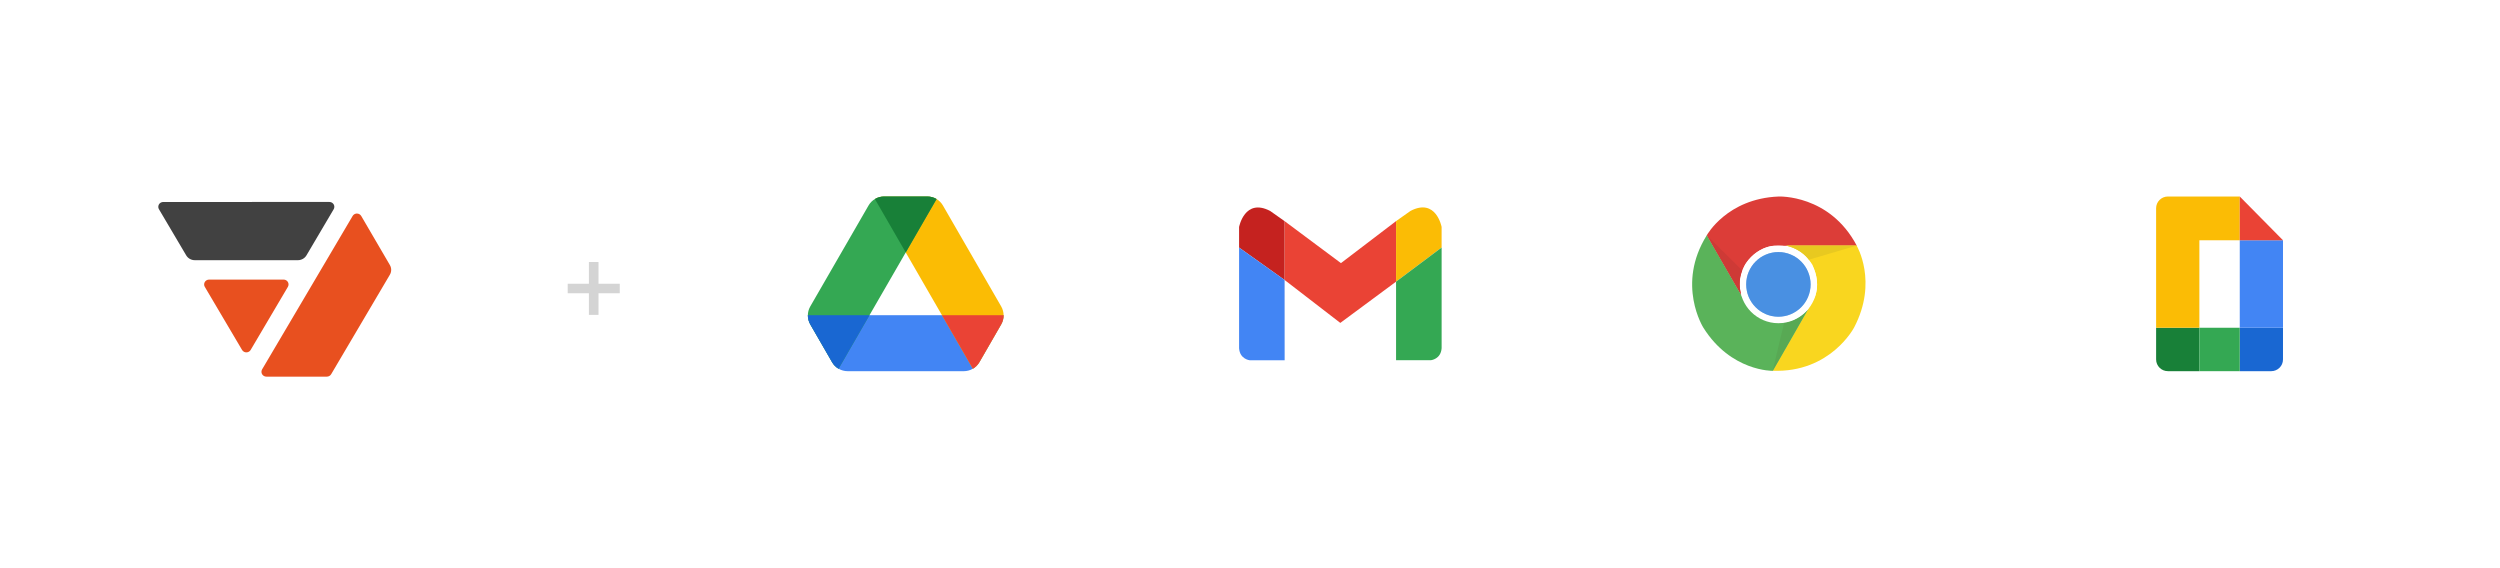 <svg width="458" height="104" viewBox="0 0 458 104" fill="none" xmlns="http://www.w3.org/2000/svg">
<g filter="url(#filter0_d)">
<rect x="134" y="20" width="64" height="64" rx="8" fill="white"/>
</g>
<path d="M148 57.743C147.994 58.322 148.14 58.901 148.439 59.42L152.441 66.357C153.027 67.374 154.111 68 155.284 68H176.576C177.749 68 178.833 67.374 179.419 66.357L183.42 59.42C183.719 58.901 183.866 58.322 183.859 57.743H148Z" fill="#4285F4"/>
<path d="M178.231 67.552L160.281 36.463C160.781 36.165 161.36 36 161.962 36H169.897C171.07 36 172.153 36.626 172.74 37.641L183.42 56.14C184.006 57.155 184.006 58.405 183.42 59.42L179.419 66.358C179.128 66.861 178.716 67.269 178.231 67.552Z" fill="#FBBC04"/>
<path d="M171.578 36.463C171.078 36.165 170.499 36 169.897 36H161.962C160.79 36 159.706 36.626 159.12 37.641L148.44 56.14C147.854 57.155 147.853 58.405 148.439 59.42L152.441 66.358C152.731 66.861 153.144 67.269 153.629 67.552L171.578 36.463Z" fill="#34A853"/>
<path d="M183.859 57.743C183.866 58.322 183.719 58.901 183.42 59.42L179.419 66.357C179.128 66.861 178.716 67.269 178.23 67.552L172.567 57.743H183.859Z" fill="#EA4335"/>
<path d="M171.578 36.463C171.078 36.165 170.499 36 169.897 36H161.962C161.36 36 160.781 36.165 160.281 36.463L165.93 46.247L171.578 36.463Z" fill="#188038"/>
<path d="M148 57.743C147.994 58.322 148.14 58.901 148.439 59.42L152.441 66.357C152.731 66.861 153.144 67.269 153.629 67.552L159.292 57.743H148Z" fill="#1967D2"/>
<g filter="url(#filter1_d)">
<rect x="214" y="20" width="64" height="64" rx="8" fill="white"/>
</g>
<path d="M255.759 40.508L245.661 48.203L235.332 40.508V40.51L235.345 40.52V51.296L245.544 59.158L255.759 51.6V40.508Z" fill="#EA4335"/>
<path d="M258.411 38.636L255.759 40.508V51.601L264.103 45.344V41.575C264.103 41.575 263.091 36.193 258.411 38.636Z" fill="#FBBC05"/>
<path d="M255.759 51.601V65.988H262.155C262.155 65.988 263.974 65.805 264.106 63.779V45.345L255.759 51.601Z" fill="#34A853"/>
<path d="M235.345 65.999V51.297L235.332 51.286L235.345 65.999Z" fill="#C5221F"/>
<path d="M235.332 40.511L232.695 38.649C228.015 36.205 227 41.586 227 41.586V45.355L235.332 51.287V40.511Z" fill="#C5221F"/>
<path d="M235.332 40.511V51.287L235.345 51.297V40.521L235.332 40.511Z" fill="#C5221F"/>
<path d="M227 45.356V63.791C227.129 65.819 228.951 66 228.951 66H235.347L235.332 51.286L227 45.356Z" fill="#4285F4"/>
<g filter="url(#filter2_d)">
<rect x="294" y="20" width="64" height="64" rx="8" fill="white"/>
</g>
<path d="M325.84 36.003C325.84 36.003 335.205 35.58 340.168 45.025H325.045C325.045 45.025 322.189 44.931 319.754 48.408C319.052 49.865 318.303 51.369 319.146 54.329C317.928 52.262 312.684 43.099 312.684 43.099C312.684 43.099 316.383 36.379 325.84 36.003Z" fill="#DC3D38"/>
<path d="M339.681 59.983C339.681 59.983 335.363 68.333 324.73 67.922C326.042 65.644 332.294 54.779 332.294 54.779C332.294 54.779 333.803 52.344 332.021 48.489C331.115 47.15 330.193 45.747 327.217 44.998C329.61 44.975 340.138 45 340.138 45C340.138 45 344.086 51.576 339.681 59.983Z" fill="#F9D61F"/>
<path d="M312.068 60.048C312.068 60.048 307.023 52.119 312.693 43.084L320.252 56.23C320.252 56.23 321.598 58.76 325.816 59.139C327.424 59.02 329.096 58.92 331.23 56.708C330.053 58.8 324.767 67.938 324.767 67.938C324.767 67.938 317.119 68.081 312.068 60.048Z" fill="#5AB35A"/>
<path d="M324.73 68L326.857 59.091C326.857 59.091 329.197 58.908 331.156 56.749C329.94 58.897 324.73 68 324.73 68Z" fill="#58A954"/>
<path d="M318.716 52.1C318.716 48.172 321.888 44.988 325.801 44.988C329.715 44.988 332.887 48.172 332.887 52.1C332.887 56.027 329.715 59.211 325.801 59.211C321.888 59.211 318.716 56.027 318.716 52.099" fill="white"/>
<path d="M319.902 52.1C319.902 48.83 322.544 46.179 325.802 46.179C329.06 46.179 331.701 48.83 331.701 52.1C331.701 55.37 329.06 58.021 325.802 58.021C322.544 58.021 319.902 55.369 319.902 52.099" fill="#4990E2"/>
<mask id="mask0" mask-type="alpha" maskUnits="userSpaceOnUse" x="319" y="46" width="13" height="13">
<path fill-rule="evenodd" clip-rule="evenodd" d="M319.902 52.1C319.902 48.83 322.544 46.179 325.802 46.179C329.06 46.179 331.701 48.83 331.701 52.1C331.701 55.37 329.06 58.021 325.802 58.021C322.544 58.021 319.902 55.369 319.902 52.099" fill="white"/>
</mask>
<g mask="url(#mask0)">
<path d="M319.902 52.1C319.902 48.83 322.544 46.179 325.802 46.179C329.06 46.179 331.701 48.83 331.701 52.1C331.701 55.37 329.06 58.021 325.802 58.021C322.544 58.021 319.902 55.369 319.902 52.099" fill="#4990E2"/>
</g>
<path d="M340.138 45L331.379 47.578C331.379 47.578 330.058 45.632 327.217 44.998C329.678 44.99 340.138 45 340.138 45Z" fill="#E8C920"/>
<path d="M318.975 54.009C317.744 51.869 312.685 43.098 312.685 43.098L319.174 49.54C319.174 49.54 318.507 50.917 318.76 52.883L318.975 54.009Z" fill="#CE3A36"/>
<g filter="url(#filter3_d)">
<rect x="374" y="20" width="64" height="64" rx="8" fill="white"/>
</g>
<path d="M395 60.044V65.854C395 67.038 395.969 67.998 397.162 67.998H402.926V60.044H395Z" fill="#188038"/>
<path d="M410.324 68H416.082C417.276 68 418.245 67.04 418.245 65.856V60.044H410.324V68Z" fill="#1967D2"/>
<path d="M410.322 60.044H402.926V68H410.322V60.044Z" fill="#34A853"/>
<path d="M397.162 36C395.969 36 395 36.96 395 38.144V60.044H402.926V44.015H410.322V36H397.162Z" fill="#FBBC05"/>
<path d="M418.245 44.015H410.324V60.044H418.245V44.015Z" fill="#4285F4"/>
<path d="M410.324 44.015H418.243L410.324 36V44.015Z" fill="#EA4335"/>
<g filter="url(#filter4_d)">
<rect x="20" y="20" width="64" height="64" rx="8" fill="white"/>
</g>
<path fill-rule="evenodd" clip-rule="evenodd" d="M66.178 39.57C66.098 39.433 65.982 39.32 65.843 39.241C65.409 38.996 64.853 39.142 64.602 39.567L48.019 67.667C47.94 67.802 47.898 67.955 47.898 68.111C47.898 68.602 48.304 69 48.806 69H59.882C60.207 69 60.507 68.83 60.669 68.555L71.424 50.329C71.747 49.781 71.748 49.107 71.427 48.558L66.178 39.57ZM52.861 52.11C52.861 51.619 52.454 51.221 51.952 51.221H38.308C38.148 51.221 37.992 51.262 37.854 51.34C37.419 51.586 37.27 52.13 37.521 52.555L44.346 64.109C44.425 64.244 44.54 64.356 44.678 64.434C45.112 64.679 45.668 64.534 45.919 64.109L52.739 52.554C52.819 52.419 52.861 52.266 52.861 52.11Z" fill="#E8501F"/>
<path d="M60.343 37C60.845 37 61.252 37.398 61.252 37.889C61.252 38.045 61.21 38.198 61.13 38.333L56.148 46.777C55.824 47.328 55.224 47.666 54.575 47.666H35.683C35.034 47.666 34.434 47.328 34.11 46.778L29.122 38.334C28.871 37.909 29.02 37.365 29.454 37.12C29.592 37.042 29.749 37.001 29.909 37.001L60.343 37Z" fill="#414141"/>
<path d="M107.887 53.723H104V51.984H107.887V48H109.645V51.984H113.541V53.723H109.645V57.688H107.887V53.723Z" fill="#D4D4D4"/>
<defs>
<filter id="filter0_d" x="114" y="0" width="104" height="104" filterUnits="userSpaceOnUse" color-interpolation-filters="sRGB">
<feFlood flood-opacity="0" result="BackgroundImageFix"/>
<feColorMatrix in="SourceAlpha" type="matrix" values="0 0 0 0 0 0 0 0 0 0 0 0 0 0 0 0 0 0 127 0"/>
<feOffset/>
<feGaussianBlur stdDeviation="10"/>
<feColorMatrix type="matrix" values="0 0 0 0 0 0 0 0 0 0 0 0 0 0 0 0 0 0 0.1 0"/>
<feBlend mode="normal" in2="BackgroundImageFix" result="effect1_dropShadow"/>
<feBlend mode="normal" in="SourceGraphic" in2="effect1_dropShadow" result="shape"/>
</filter>
<filter id="filter1_d" x="194" y="0" width="104" height="104" filterUnits="userSpaceOnUse" color-interpolation-filters="sRGB">
<feFlood flood-opacity="0" result="BackgroundImageFix"/>
<feColorMatrix in="SourceAlpha" type="matrix" values="0 0 0 0 0 0 0 0 0 0 0 0 0 0 0 0 0 0 127 0"/>
<feOffset/>
<feGaussianBlur stdDeviation="10"/>
<feColorMatrix type="matrix" values="0 0 0 0 0 0 0 0 0 0 0 0 0 0 0 0 0 0 0.1 0"/>
<feBlend mode="normal" in2="BackgroundImageFix" result="effect1_dropShadow"/>
<feBlend mode="normal" in="SourceGraphic" in2="effect1_dropShadow" result="shape"/>
</filter>
<filter id="filter2_d" x="274" y="0" width="104" height="104" filterUnits="userSpaceOnUse" color-interpolation-filters="sRGB">
<feFlood flood-opacity="0" result="BackgroundImageFix"/>
<feColorMatrix in="SourceAlpha" type="matrix" values="0 0 0 0 0 0 0 0 0 0 0 0 0 0 0 0 0 0 127 0"/>
<feOffset/>
<feGaussianBlur stdDeviation="10"/>
<feColorMatrix type="matrix" values="0 0 0 0 0 0 0 0 0 0 0 0 0 0 0 0 0 0 0.1 0"/>
<feBlend mode="normal" in2="BackgroundImageFix" result="effect1_dropShadow"/>
<feBlend mode="normal" in="SourceGraphic" in2="effect1_dropShadow" result="shape"/>
</filter>
<filter id="filter3_d" x="354" y="0" width="104" height="104" filterUnits="userSpaceOnUse" color-interpolation-filters="sRGB">
<feFlood flood-opacity="0" result="BackgroundImageFix"/>
<feColorMatrix in="SourceAlpha" type="matrix" values="0 0 0 0 0 0 0 0 0 0 0 0 0 0 0 0 0 0 127 0"/>
<feOffset/>
<feGaussianBlur stdDeviation="10"/>
<feColorMatrix type="matrix" values="0 0 0 0 0 0 0 0 0 0 0 0 0 0 0 0 0 0 0.1 0"/>
<feBlend mode="normal" in2="BackgroundImageFix" result="effect1_dropShadow"/>
<feBlend mode="normal" in="SourceGraphic" in2="effect1_dropShadow" result="shape"/>
</filter>
<filter id="filter4_d" x="0" y="0" width="104" height="104" filterUnits="userSpaceOnUse" color-interpolation-filters="sRGB">
<feFlood flood-opacity="0" result="BackgroundImageFix"/>
<feColorMatrix in="SourceAlpha" type="matrix" values="0 0 0 0 0 0 0 0 0 0 0 0 0 0 0 0 0 0 127 0"/>
<feOffset/>
<feGaussianBlur stdDeviation="10"/>
<feColorMatrix type="matrix" values="0 0 0 0 0 0 0 0 0 0 0 0 0 0 0 0 0 0 0.1 0"/>
<feBlend mode="normal" in2="BackgroundImageFix" result="effect1_dropShadow"/>
<feBlend mode="normal" in="SourceGraphic" in2="effect1_dropShadow" result="shape"/>
</filter>
</defs>
</svg>
